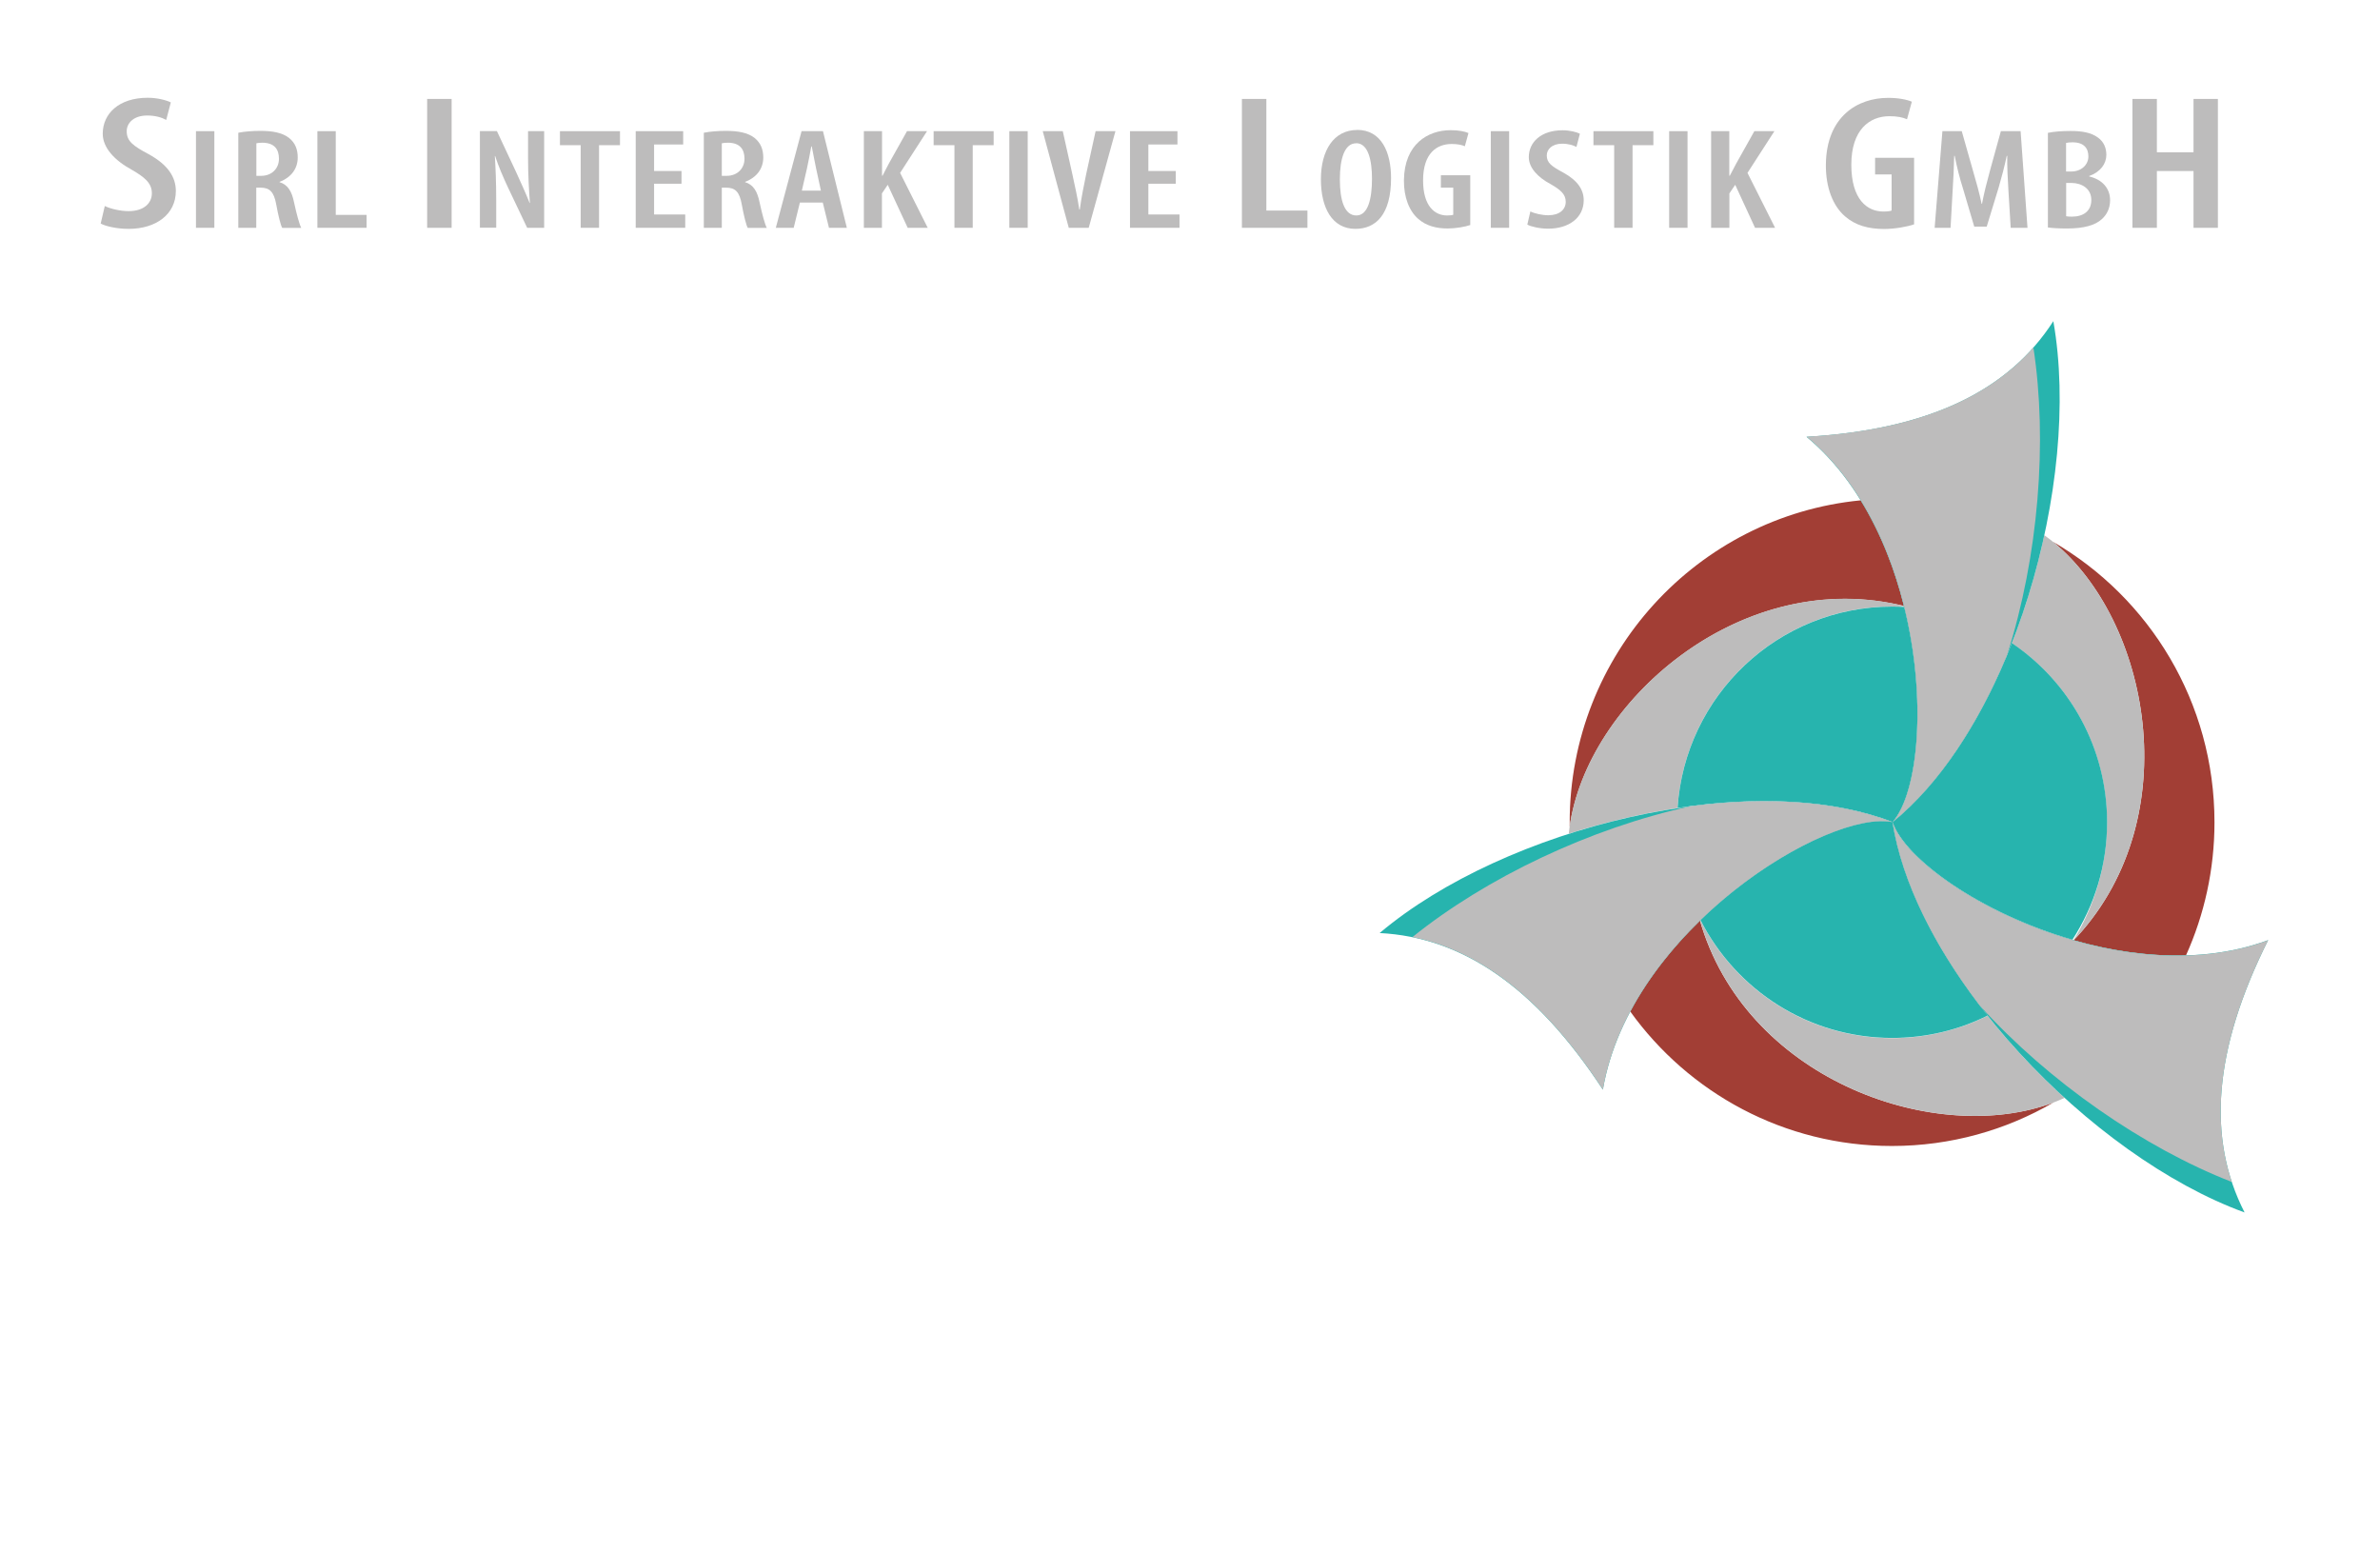 <svg width="187" height="122" viewBox="0 0 187 122" fill="none" xmlns="http://www.w3.org/2000/svg">
<g clip-path="url(#clip0_1650_342)">
<mask id="mask0_1650_342" style="mask-type:luminance" maskUnits="userSpaceOnUse" x="0" y="0" width="187" height="122">
<path d="M186.059 0.414H0.059V121.165H186.059V0.414Z" fill="white"/>
</mask>
<g mask="url(#mask0_1650_342)">
<path d="M128.094 79.453C129.506 76.797 131.444 74.388 133.574 72.312C133.613 72.46 133.652 72.622 133.706 72.785C137.573 85.014 152.271 90.041 161.341 86.61C157.613 88.778 153.274 90.025 148.651 90.025C140.182 90.025 132.687 85.858 128.086 79.453" fill="#A23E35"/>
<path d="M162.926 73.86C163.026 73.759 163.134 73.651 163.242 73.534C171.88 64.039 168.839 48.704 161.305 42.562C168.893 46.954 173.995 55.179 173.995 64.597C173.995 68.322 173.193 71.862 171.757 75.052C168.777 75.138 165.759 74.673 162.918 73.86" fill="#A23E35"/>
<path d="M146.197 39.305C147.772 41.861 148.883 44.734 149.601 47.615C149.455 47.569 149.3 47.53 149.138 47.499C136.501 44.711 124.675 55.252 123.332 64.956V64.607C123.332 51.402 133.367 40.552 146.197 39.305Z" fill="#A23E35"/>
<path d="M123.262 65.497C124.219 55.654 136.254 44.648 149.13 47.49C149.299 47.529 149.454 47.568 149.593 47.607C149.292 47.661 148.975 47.645 148.659 47.645C139.704 47.645 132.378 54.639 131.807 63.476C128.943 63.91 126.056 64.599 123.262 65.49" fill="#BDBCBC"/>
<path d="M162.221 86.245C153.251 90.357 137.704 85.408 133.713 72.784C133.659 72.613 133.613 72.459 133.582 72.311L133.551 72.18L133.605 72.288C136.399 77.787 142.096 81.551 148.665 81.551C151.36 81.551 153.907 80.916 156.169 79.793C157.983 82.078 160.036 84.262 162.221 86.252" fill="#BDBCBC"/>
<path d="M160.625 42.043C168.646 47.79 172.135 63.752 163.242 73.534C163.134 73.658 163.026 73.766 162.926 73.859C164.555 71.172 165.55 68.004 165.55 64.596C165.55 58.733 162.578 53.56 158.07 50.524C159.136 47.805 159.992 44.94 160.625 42.043Z" fill="#BDBCBC"/>
<path d="M131.809 63.483C132.38 54.646 139.706 47.652 148.668 47.652C148.984 47.652 149.301 47.66 149.617 47.676C151.416 54.956 150.729 62.282 148.699 64.583C152.574 61.446 155.793 56.334 158.078 50.518C162.586 53.562 165.558 58.728 165.558 64.591C165.558 67.998 164.554 71.166 162.833 73.823C155.646 71.747 149.679 67.487 148.699 64.575C149.463 69.516 152.281 74.876 156.171 79.778C153.909 80.909 151.362 81.536 148.668 81.536C142.099 81.536 136.402 77.772 133.607 72.273C138.995 67.046 145.688 63.963 148.699 64.575C144.036 62.77 137.992 62.53 131.809 63.468" fill="#27B4AE"/>
<path d="M176.35 95.244C164.269 90.845 150.521 76.478 148.691 64.559C150.297 69.477 166.261 78.283 178.211 73.853C173.888 82.496 173.401 89.451 176.358 95.244" fill="#27B4AE"/>
<path d="M175.354 92.851C168.446 90.156 160.989 85.005 155.546 78.988C151.98 74.31 149.425 69.26 148.699 64.582C150.336 69.508 166.269 78.291 178.211 73.861C174.467 81.342 173.602 87.561 175.354 92.851Z" fill="#BDBCBC"/>
<path d="M161.333 25.23C163.579 37.924 158.052 57.054 148.68 64.606C152.123 60.749 151.745 42.478 141.941 34.315C151.56 33.75 157.813 30.698 161.333 25.23Z" fill="#27B4AE"/>
<path d="M159.766 27.297C160.893 34.647 160.175 43.701 157.705 51.438C155.451 56.875 152.37 61.622 148.696 64.589C152.131 60.709 151.745 42.461 141.949 34.306C150.278 33.818 156.076 31.464 159.773 27.297" fill="#BDBCBC"/>
<path d="M108.41 73.289C118.245 64.994 137.52 60.231 148.721 64.599C143.672 63.538 128.087 72.995 125.941 85.603C120.645 77.525 114.887 73.622 108.402 73.297" fill="#27B4AE"/>
<path d="M110.98 73.611C116.762 68.957 124.937 65.053 132.85 63.334C138.67 62.575 144.313 62.877 148.705 64.589C143.641 63.551 128.087 73.007 125.941 85.593C121.355 78.599 116.423 74.734 110.98 73.611Z" fill="#BDBCBC"/>
</g>
<mask id="mask1_1650_342" style="mask-type:luminance" maskUnits="userSpaceOnUse" x="0" y="0" width="187" height="122">
<path d="M186.059 0.414H0.059V121.165H186.059V0.414Z" fill="white"/>
</mask>
<g mask="url(#mask1_1650_342)">
<path d="M7.91 17.562C8.288 17.771 9.184 17.98 10.102 17.98C12.272 17.98 13.816 16.826 13.816 15.006C13.816 13.922 13.206 12.946 11.677 12.11C10.442 11.451 9.956 11.088 9.956 10.305C9.956 9.693 10.473 9.074 11.569 9.074C12.218 9.074 12.735 9.236 13.059 9.422L13.422 8.044C13.098 7.881 12.38 7.68 11.608 7.68C9.346 7.68 8.072 8.927 8.072 10.507C8.072 11.606 9.006 12.605 10.35 13.334C11.338 13.907 11.932 14.371 11.932 15.177C11.932 15.982 11.284 16.586 10.102 16.586C9.477 16.586 8.682 16.408 8.234 16.184L7.91 17.562Z" fill="#BDBCBC"/>
</g>
<path d="M16.842 10.305H15.398V17.895H16.842V10.305Z" fill="#BDBCBC"/>
<mask id="mask2_1650_342" style="mask-type:luminance" maskUnits="userSpaceOnUse" x="0" y="0" width="187" height="122">
<path d="M186.059 0.414H0.059V121.165H186.059V0.414Z" fill="white"/>
</mask>
<g mask="url(#mask2_1650_342)">
<path d="M18.707 17.895H20.135V14.742H20.475C21.185 14.742 21.525 15.068 21.702 16.051C21.864 16.942 22.05 17.685 22.173 17.902H23.671C23.524 17.639 23.308 16.834 23.107 15.912C22.93 15.013 22.598 14.502 21.965 14.309V14.285C22.883 13.937 23.393 13.248 23.393 12.372C23.393 11.745 23.207 11.234 22.706 10.831C22.165 10.413 21.386 10.281 20.459 10.281C19.849 10.281 19.224 10.328 18.723 10.428V17.902L18.707 17.895ZM20.135 11.257C20.259 11.226 20.444 11.211 20.622 11.211C21.563 11.218 21.918 11.73 21.918 12.473C21.918 13.217 21.378 13.813 20.521 13.813H20.143V11.257H20.135Z" fill="#BDBCBC"/>
</g>
<path d="M24.938 17.895H28.805V16.88H26.381V10.305H24.938V17.895Z" fill="#BDBCBC"/>
<path d="M35.485 7.773H33.562V17.896H35.485V7.773Z" fill="#BDBCBC"/>
<mask id="mask3_1650_342" style="mask-type:luminance" maskUnits="userSpaceOnUse" x="0" y="0" width="187" height="122">
<path d="M186.059 0.414H0.059V121.165H186.059V0.414Z" fill="white"/>
</mask>
<g mask="url(#mask3_1650_342)">
<path d="M38.989 17.895V15.78C38.989 14.2 38.934 13.132 38.88 12.256H38.904C39.158 13.054 39.56 13.968 39.884 14.665L41.42 17.895H42.755V10.305H41.49V12.442C41.49 13.805 41.567 14.975 41.636 15.943H41.613C41.328 15.215 40.872 14.231 40.563 13.542L39.042 10.297H37.707V17.887H38.989V17.895Z" fill="#BDBCBC"/>
</g>
<path d="M45.625 17.895H47.068V11.405H48.713V10.305H43.996V11.405H45.625V17.895Z" fill="#BDBCBC"/>
<path d="M53.547 13.434H51.393V11.35H53.678V10.305H49.949V17.895H53.84V16.849H51.393V14.433H53.547V13.434Z" fill="#BDBCBC"/>
<mask id="mask4_1650_342" style="mask-type:luminance" maskUnits="userSpaceOnUse" x="0" y="0" width="187" height="122">
<path d="M186.059 0.414H0.059V121.165H186.059V0.414Z" fill="white"/>
</mask>
<g mask="url(#mask4_1650_342)">
<path d="M55.285 17.895H56.713V14.742H57.053C57.771 14.742 58.103 15.068 58.28 16.051C58.442 16.942 58.628 17.685 58.751 17.902H60.249C60.102 17.639 59.886 16.834 59.685 15.912C59.508 15.013 59.176 14.502 58.543 14.309V14.285C59.461 13.937 59.971 13.248 59.971 12.372C59.971 11.745 59.778 11.234 59.284 10.831C58.743 10.413 57.964 10.281 57.038 10.281C56.428 10.281 55.795 10.328 55.301 10.428V17.902L55.285 17.895ZM56.713 11.257C56.837 11.226 57.022 11.211 57.2 11.211C58.141 11.218 58.496 11.73 58.496 12.473C58.496 13.217 57.956 13.813 57.092 13.813H56.713V11.257Z" fill="#BDBCBC"/>
<path d="M64.647 15.912L65.133 17.895H66.538L64.662 10.305H62.98L60.957 17.895H62.362L62.848 15.912H64.655H64.647ZM63.003 14.975L63.404 13.232C63.512 12.76 63.643 12.04 63.744 11.505H63.782C63.89 12.032 64.014 12.737 64.122 13.232L64.5 14.975H63.003Z" fill="#BDBCBC"/>
<path d="M67.867 17.895H69.295V15.192L69.751 14.518L71.318 17.895H72.892L70.723 13.581L72.838 10.305H71.264L69.836 12.853C69.658 13.17 69.511 13.496 69.342 13.805H69.303V10.305H67.875V17.895H67.867Z" fill="#BDBCBC"/>
</g>
<path d="M74.992 17.895H76.428V11.405H78.072V10.305H73.356V11.405H74.992V17.895Z" fill="#BDBCBC"/>
<path d="M80.748 10.305H79.305V17.895H80.748V10.305Z" fill="#BDBCBC"/>
<mask id="mask5_1650_342" style="mask-type:luminance" maskUnits="userSpaceOnUse" x="0" y="0" width="187" height="122">
<path d="M186.059 0.414H0.059V121.165H186.059V0.414Z" fill="white"/>
</mask>
<g mask="url(#mask5_1650_342)">
<path d="M85.542 17.895L87.642 10.305H86.083L85.342 13.681C85.164 14.557 84.963 15.525 84.84 16.462H84.801C84.67 15.54 84.439 14.533 84.261 13.705L83.504 10.305H81.93L83.975 17.895H85.535H85.542Z" fill="#BDBCBC"/>
</g>
<path d="M92.382 13.434H90.229V11.35H92.514V10.305H88.785V17.895H92.676V16.849H90.229V14.433H92.382V13.434Z" fill="#BDBCBC"/>
<path d="M97.578 17.896H102.727V16.541H99.5V7.773H97.578V17.896Z" fill="#BDBCBC"/>
<mask id="mask6_1650_342" style="mask-type:luminance" maskUnits="userSpaceOnUse" x="0" y="0" width="187" height="122">
<path d="M186.059 0.414H0.059V121.165H186.059V0.414Z" fill="white"/>
</mask>
<g mask="url(#mask6_1650_342)">
<path d="M106.626 10.211C104.804 10.211 103.785 11.806 103.785 14.083C103.785 16.36 104.688 17.979 106.495 17.979C108.1 17.979 109.297 16.856 109.297 13.99C109.297 11.954 108.54 10.203 106.626 10.203M106.556 11.249C107.529 11.249 107.799 12.666 107.799 14.045C107.799 15.563 107.506 16.926 106.572 16.926C105.638 16.926 105.275 15.741 105.275 14.091C105.275 12.441 105.653 11.256 106.556 11.256" fill="#BDBCBC"/>
<path d="M115.512 13.766H113.212V14.742H114.184V16.872C114.107 16.903 113.945 16.926 113.698 16.926C112.756 16.926 111.814 16.229 111.814 14.169C111.814 12.031 112.895 11.311 114.061 11.311C114.516 11.311 114.856 11.381 115.095 11.489L115.381 10.451C115.095 10.327 114.616 10.227 113.976 10.227C112.2 10.227 110.34 11.311 110.309 14.153C110.294 15.501 110.726 16.585 111.444 17.205C112.054 17.731 112.818 17.948 113.752 17.948C114.369 17.948 115.126 17.817 115.52 17.677V13.758L115.512 13.766Z" fill="#BDBCBC"/>
</g>
<path d="M118.576 10.305H117.133V17.895H118.576V10.305Z" fill="#BDBCBC"/>
<mask id="mask7_1650_342" style="mask-type:luminance" maskUnits="userSpaceOnUse" x="0" y="0" width="187" height="122">
<path d="M186.059 0.414H0.059V121.165H186.059V0.414Z" fill="white"/>
</mask>
<g mask="url(#mask7_1650_342)">
<path d="M120.004 17.646C120.29 17.801 120.961 17.964 121.648 17.964C123.277 17.964 124.435 17.096 124.435 15.733C124.435 14.92 123.979 14.192 122.829 13.557C121.903 13.061 121.532 12.79 121.532 12.209C121.532 11.745 121.926 11.288 122.744 11.288C123.231 11.288 123.617 11.412 123.864 11.543L124.134 10.505C123.894 10.382 123.354 10.234 122.775 10.234C121.077 10.234 120.12 11.171 120.12 12.349C120.12 13.17 120.822 13.929 121.833 14.463C122.574 14.889 123.022 15.238 123.022 15.849C123.022 16.461 122.536 16.91 121.648 16.91C121.177 16.91 120.583 16.779 120.243 16.608L120.004 17.646Z" fill="#BDBCBC"/>
</g>
<path d="M126.828 17.895H128.272V11.405H129.908V10.305H125.199V11.405H126.828V17.895Z" fill="#BDBCBC"/>
<path d="M132.592 10.305H131.148V17.895H132.592V10.305Z" fill="#BDBCBC"/>
<mask id="mask8_1650_342" style="mask-type:luminance" maskUnits="userSpaceOnUse" x="0" y="0" width="187" height="122">
<path d="M186.059 0.414H0.059V121.165H186.059V0.414Z" fill="white"/>
</mask>
<g mask="url(#mask8_1650_342)">
<path d="M134.453 17.895H135.881V15.192L136.337 14.518L137.896 17.895H139.471L137.302 13.581L139.417 10.305H137.842L136.414 12.853C136.236 13.17 136.09 13.496 135.912 13.805H135.873V10.305H134.445V17.895H134.453Z" fill="#BDBCBC"/>
<path d="M150.401 12.396H147.329V13.705H148.626V16.54C148.517 16.586 148.301 16.617 147.977 16.617C146.719 16.617 145.461 15.688 145.461 12.939C145.461 10.189 146.896 9.128 148.456 9.128C149.066 9.128 149.513 9.221 149.837 9.368L150.216 7.99C149.838 7.827 149.189 7.688 148.348 7.688C145.978 7.688 143.5 9.128 143.461 12.931C143.446 14.735 144.017 16.176 144.967 16.997C145.777 17.702 146.796 17.988 148.039 17.988C148.865 17.988 149.868 17.81 150.393 17.624V12.396H150.401Z" fill="#BDBCBC"/>
<path d="M157.998 17.895H159.303L158.762 10.305H157.211L156.362 13.379C156.091 14.371 155.891 15.161 155.729 16.013H155.698C155.52 15.153 155.296 14.355 155.011 13.379L154.138 10.305H152.618L152.008 17.895H153.258L153.42 14.998C153.475 14.1 153.529 13.093 153.544 12.241H153.583C153.745 13.085 153.984 14.03 154.231 14.797L155.119 17.802H156.099L157.041 14.719C157.257 13.983 157.496 13.077 157.674 12.241H157.712C157.697 13.077 157.751 14.107 157.805 14.967L157.983 17.895H157.998Z" fill="#BDBCBC"/>
<path d="M160.914 17.871C161.261 17.918 161.763 17.949 162.419 17.949C163.724 17.949 164.612 17.701 165.137 17.221C165.553 16.849 165.793 16.346 165.793 15.726C165.793 14.812 165.198 14.107 164.148 13.86V13.829C165.036 13.511 165.499 12.868 165.499 12.163C165.499 11.621 165.299 11.141 164.851 10.816C164.303 10.398 163.531 10.289 162.697 10.289C162.01 10.289 161.393 10.335 160.906 10.436V17.887L160.914 17.871ZM162.342 11.226C162.466 11.195 162.635 11.18 162.852 11.18C163.739 11.18 164.087 11.652 164.087 12.287C164.087 12.977 163.492 13.472 162.767 13.472H162.334V11.234L162.342 11.226ZM162.342 14.371H162.759C163.577 14.378 164.318 14.82 164.318 15.71C164.318 16.601 163.67 17.019 162.798 17.019C162.612 17.019 162.458 17.012 162.342 16.988V14.378V14.371Z" fill="#BDBCBC"/>
</g>
<path d="M167.547 7.773V17.896H169.469V13.435H172.348V17.896H174.263V7.773H172.348V11.963H169.469V7.773H167.547Z" fill="#BDBCBC"/>
</g>
<defs>
<clipPath id="clip0_1650_342">
<rect width="186" height="120.751" fill="white" transform="translate(0.059 0.414)"/>
</clipPath>
</defs>
</svg>
